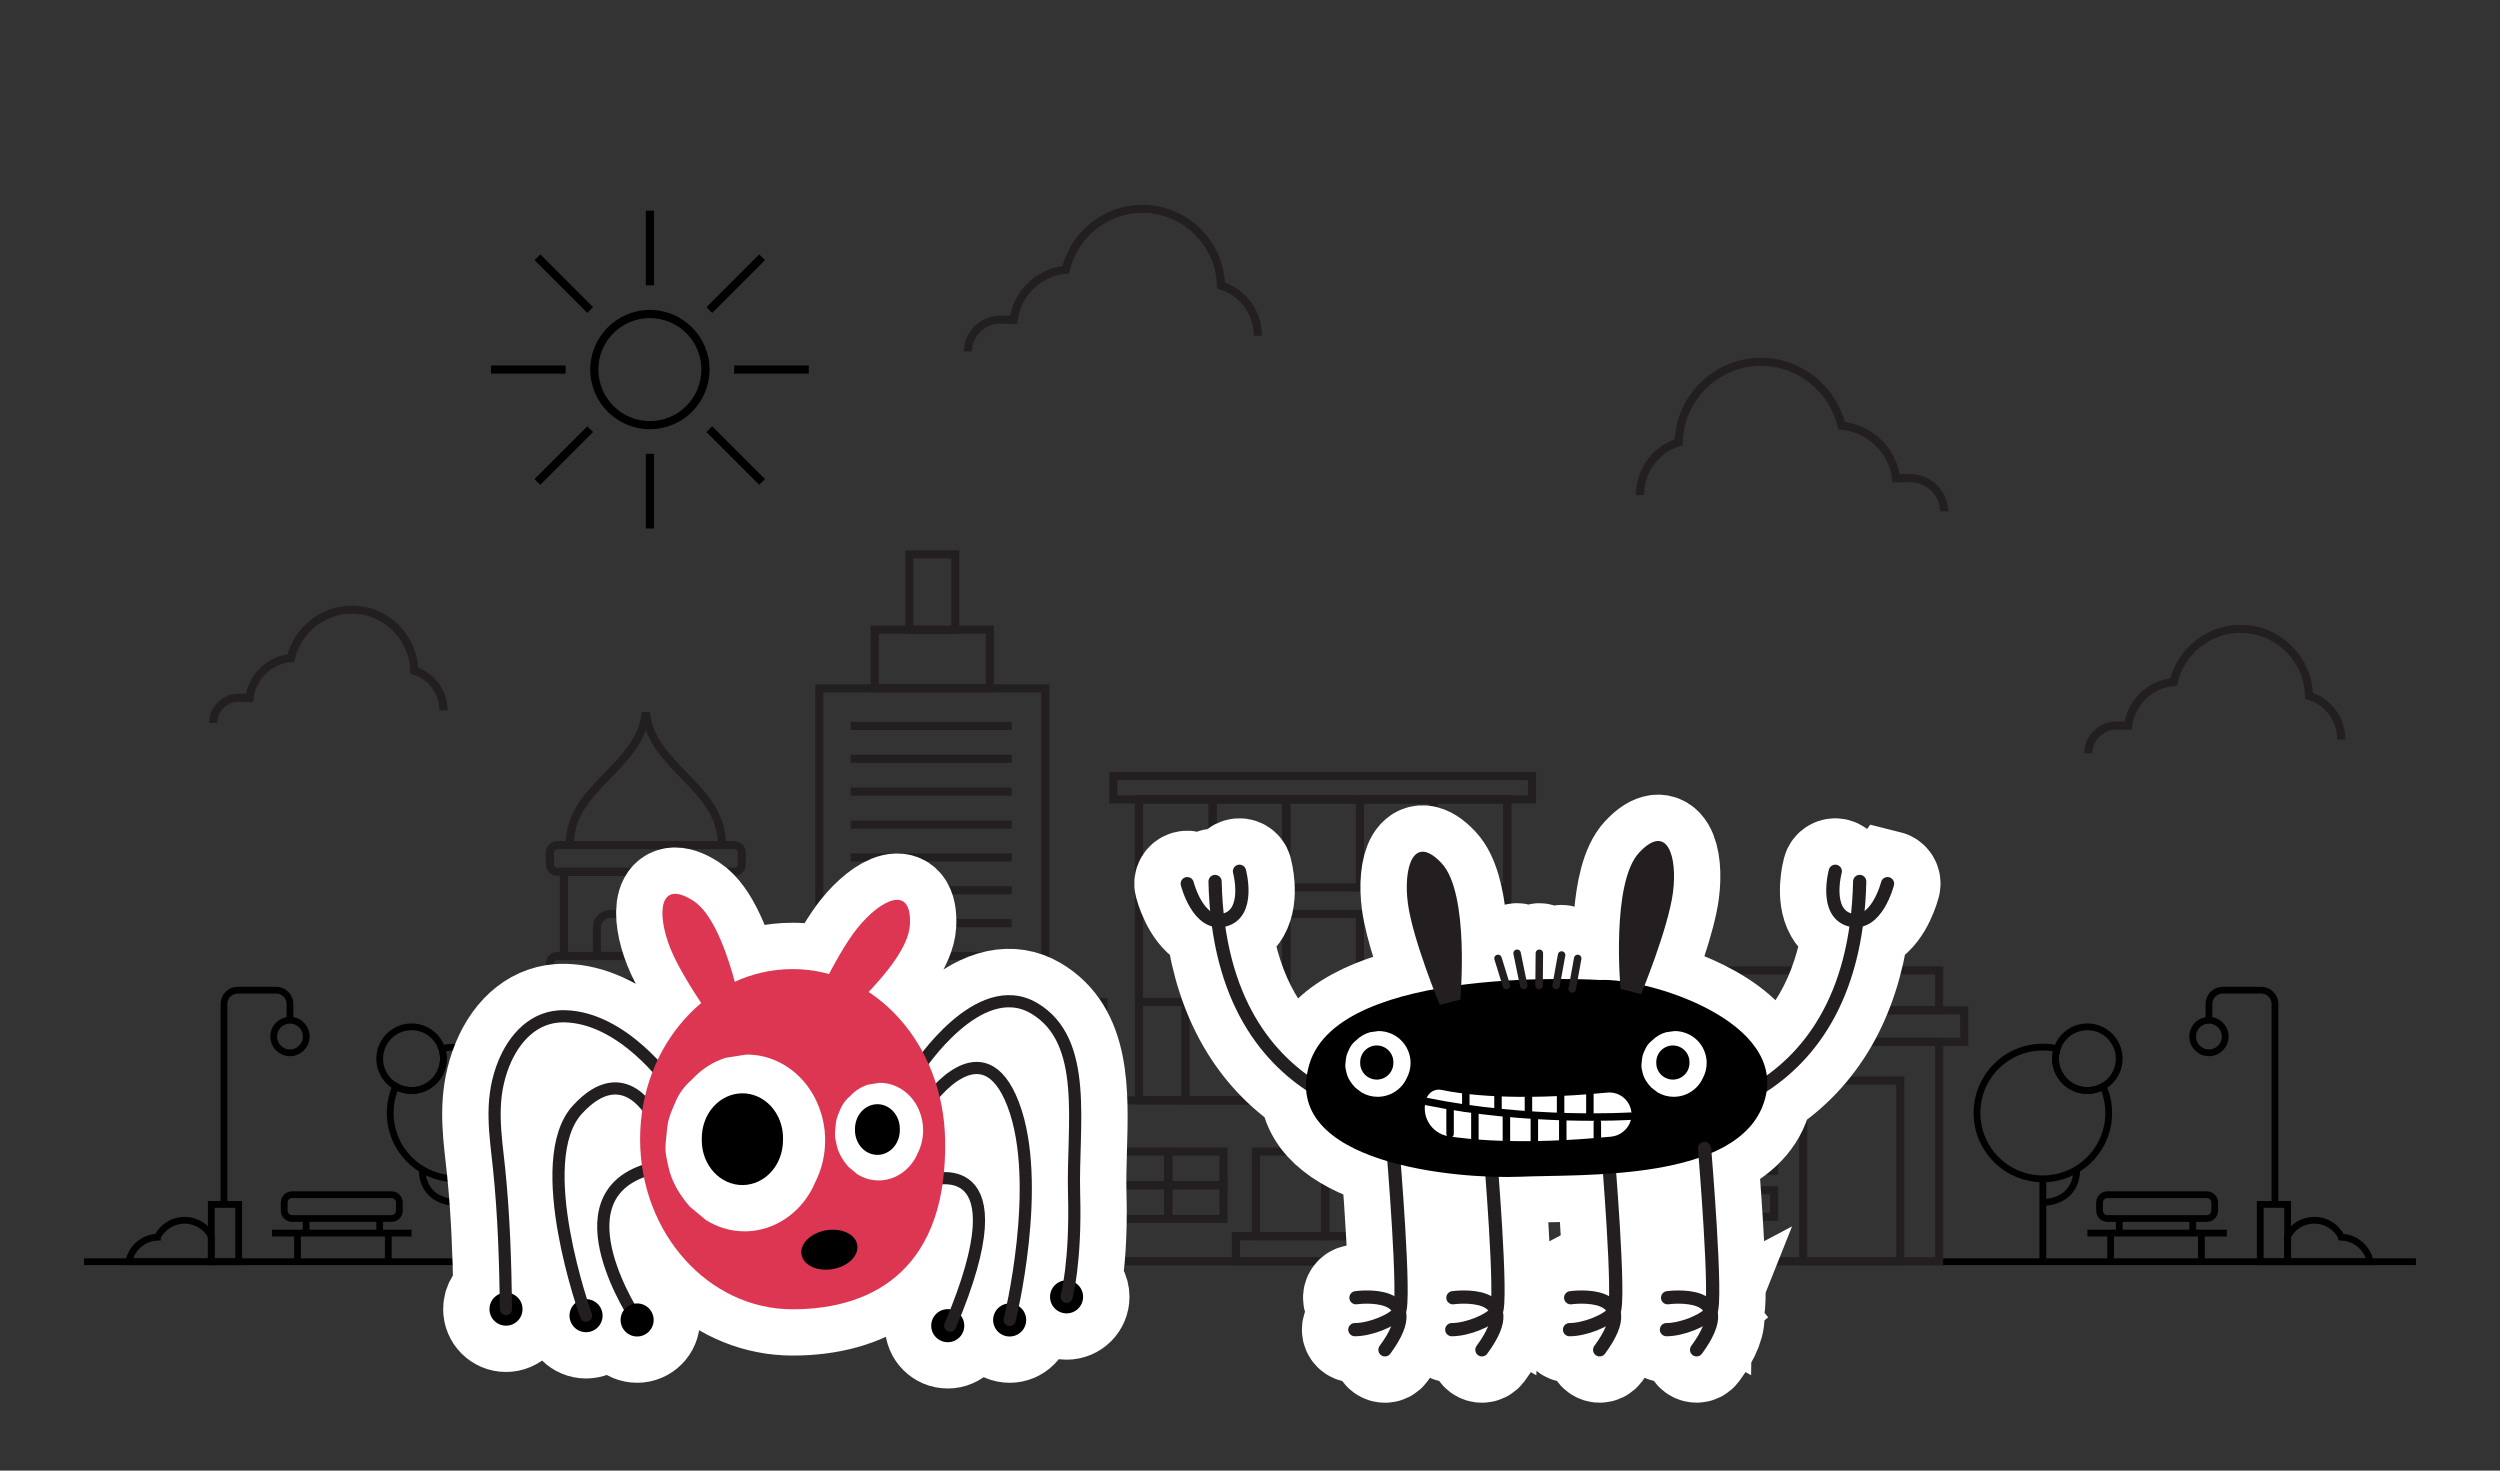 <?xml version="1.0" encoding="UTF-8" standalone="no"?>
<!DOCTYPE svg PUBLIC "-//W3C//DTD SVG 1.1//EN" "http://www.w3.org/Graphics/SVG/1.1/DTD/svg11.dtd">
<svg width="100%" height="100%" viewBox="0 0 1700 1000" version="1.1" xmlns="http://www.w3.org/2000/svg" xmlns:xlink="http://www.w3.org/1999/xlink" xml:space="preserve" xmlns:serif="http://www.serif.com/" style="fill-rule:evenodd;clip-rule:evenodd;stroke-miterlimit:10;">
    <rect x="0" y="0" width="1700" height="1000" fill="#333333" stroke="none"/>
    <g>
        <g>
            <path d="M1506,817.75L1506,823.22C1506,826.178 1503.6,828.58 1500.64,828.58L1433.05,828.58C1430.09,828.58 1427.69,826.178 1427.69,823.22L1427.69,817.75C1427.69,814.792 1430.09,812.39 1433.05,812.39L1500.64,812.39C1503.6,812.39 1506,814.792 1506,817.75Z" style="fill:none;stroke:black;stroke-width:4.6px;"/>
            <path d="M1419.41,838.49L1514.28,838.49" style="fill:none;fill-rule:nonzero;stroke:black;stroke-width:4.6px;"/>
        </g>
        <g>
            <path d="M1435.22,837.36L1435.22,857.97" style="fill:none;fill-rule:nonzero;stroke:black;stroke-width:4.6px;"/>
            <path d="M1496.96,837.36L1496.96,857.97" style="fill:none;fill-rule:nonzero;stroke:black;stroke-width:4.6px;"/>
        </g>
        <g>
            <path d="M1441.07,828.18L1441.07,838.49" style="fill:none;fill-rule:nonzero;stroke:black;stroke-width:4.6px;"/>
            <path d="M1491.11,828.18L1491.11,838.49" style="fill:none;fill-rule:nonzero;stroke:black;stroke-width:4.6px;"/>
        </g>
        <circle cx="1419.41" cy="719.9" r="21.66" style="fill:none;stroke:black;stroke-width:4.6px;"/>
        <path d="M1419.41,741.56C1407.45,741.56 1397.75,731.86 1397.75,719.9C1397.75,717.52 1398.14,715.23 1398.85,713.09C1395.72,712.4 1392.48,712.02 1389.14,712.02C1364.4,712.02 1344.35,732.07 1344.35,756.81C1344.35,781.55 1364.4,801.6 1389.14,801.6C1413.88,801.6 1433.93,781.55 1433.93,756.81C1433.93,750.37 1432.56,744.26 1430.12,738.73C1426.96,740.53 1423.31,741.56 1419.42,741.56L1419.41,741.56Z" style="fill:none;fill-rule:nonzero;stroke:black;stroke-width:4.6px;"/>
        <path d="M1412.13,795.25C1412.13,795.25 1413.76,816.28 1389.14,817.78" style="fill:none;fill-rule:nonzero;stroke:black;stroke-width:4.6px;"/>
        <path d="M1389.14,801.6L1389.14,857.97" style="fill:none;fill-rule:nonzero;stroke:black;stroke-width:4.6px;"/>
        <g>
            <path d="M1502.08,694.49L1502.08,682.69C1502.08,677.51 1506.28,673.31 1511.46,673.31L1537.59,673.31C1542.77,673.31 1546.97,677.51 1546.97,682.69L1546.97,820.7" style="fill:none;fill-rule:nonzero;stroke:black;stroke-width:4.6px;"/>
            <rect x="1536.96" y="819.01" width="18.64" height="38.96" style="fill:none;stroke:black;stroke-width:4.6px;"/>
            <circle cx="1502.08" cy="704.84" r="11.07" style="fill:none;stroke:black;stroke-width:4.6px;"/>
            <path d="M1592.28,841.27C1588.89,834.47 1581.88,829.79 1573.76,829.79C1565.64,829.79 1559.11,834.14 1555.6,840.56L1555.6,857.98L1611.71,857.98C1609.92,848.73 1601.96,841.69 1592.28,841.28L1592.28,841.27Z" style="fill:none;fill-rule:nonzero;stroke:black;stroke-width:4.6px;"/>
        </g>
        <g>
            <g>
                <g transform="matrix(-1,7.65714e-16,-7.65714e-16,-1,464.84,1640.98)">
                    <path d="M271.58,817.75L271.58,823.22C271.58,826.178 269.178,828.58 266.22,828.58L198.63,828.58C195.672,828.58 193.27,826.178 193.27,823.22L193.27,817.75C193.27,814.792 195.672,812.39 198.63,812.39L266.22,812.39C269.178,812.39 271.58,814.792 271.58,817.75Z" style="fill:none;stroke:black;stroke-width:4.6px;"/>
                </g>
                <path d="M279.86,838.49L184.99,838.49" style="fill:none;fill-rule:nonzero;stroke:black;stroke-width:4.6px;"/>
            </g>
            <g>
                <path d="M264.04,837.36L264.04,857.97" style="fill:none;fill-rule:nonzero;stroke:black;stroke-width:4.6px;"/>
                <path d="M202.3,837.36L202.3,857.97" style="fill:none;fill-rule:nonzero;stroke:black;stroke-width:4.6px;"/>
            </g>
            <g>
                <path d="M258.19,828.18L258.19,838.49" style="fill:none;fill-rule:nonzero;stroke:black;stroke-width:4.6px;"/>
                <path d="M208.15,828.18L208.15,838.49" style="fill:none;fill-rule:nonzero;stroke:black;stroke-width:4.6px;"/>
            </g>
            <circle cx="279.86" cy="719.9" r="21.66" style="fill:none;stroke:black;stroke-width:4.6px;"/>
            <path d="M279.86,741.56C291.82,741.56 301.52,731.86 301.52,719.9C301.52,717.52 301.13,715.23 300.42,713.09C303.55,712.4 306.79,712.02 310.13,712.02C334.87,712.02 354.92,732.07 354.92,756.81C354.92,781.55 334.87,801.6 310.13,801.6C285.39,801.6 265.34,781.55 265.34,756.81C265.34,750.37 266.71,744.26 269.15,738.73C272.31,740.53 275.96,741.56 279.85,741.56L279.86,741.56Z" style="fill:none;fill-rule:nonzero;stroke:black;stroke-width:4.6px;"/>
            <path d="M287.14,795.25C287.14,795.25 285.51,816.28 310.13,817.78" style="fill:none;fill-rule:nonzero;stroke:black;stroke-width:4.6px;"/>
            <path d="M310.13,801.6L310.13,857.97" style="fill:none;fill-rule:nonzero;stroke:black;stroke-width:4.6px;"/>
            <g>
                <path d="M197.19,694.49L197.19,682.69C197.19,677.51 192.99,673.31 187.81,673.31L161.68,673.31C156.5,673.31 152.3,677.51 152.3,682.69L152.3,820.7" style="fill:none;fill-rule:nonzero;stroke:black;stroke-width:4.6px;"/>
                <g transform="matrix(-1,7.65714e-16,-7.65714e-16,-1,305.97,1676.98)">
                    <rect x="143.67" y="819.01" width="18.64" height="38.96" style="fill:none;stroke:black;stroke-width:4.6px;"/>
                </g>
                <circle cx="197.19" cy="704.84" r="11.07" style="fill:none;stroke:black;stroke-width:4.6px;"/>
                <path d="M106.99,841.27C110.38,834.47 117.39,829.79 125.51,829.79C133.34,829.79 140.16,834.14 143.67,840.56L143.67,857.98L87.56,857.98C89.35,848.73 97.31,841.69 106.99,841.28L106.99,841.27Z" style="fill:none;fill-rule:nonzero;stroke:black;stroke-width:4.6px;"/>
            </g>
        </g>
        <path d="M57.15,857.97L1642.85,857.97" style="fill:none;fill-rule:nonzero;stroke:black;stroke-width:4.6px;"/>
        <path d="M301.52,483.17C301.69,470.65 293.36,459.54 281.64,455.98C281.36,445.27 277.13,435.21 269.63,427.48C261.72,419.33 251.11,414.75 239.77,414.59L239.17,414.59C219.45,414.59 202.26,428.49 197.82,447.45C183.31,448.73 171.51,460.14 169.65,474.54L162.33,474.44C152.89,474.44 145.09,482.14 144.96,491.6" style="fill:none;fill-rule:nonzero;stroke:rgb(35,31,32);stroke-width:5.52px;"/>
        <path d="M1115.23,336.65C1115,320.11 1126.01,305.44 1141.49,300.73C1141.87,286.58 1147.45,273.29 1157.36,263.08C1167.81,252.31 1181.82,246.27 1196.81,246.06L1197.6,246.06C1223.65,246.06 1246.36,264.42 1252.23,289.47C1271.4,291.16 1286.98,306.24 1289.44,325.25L1299.12,325.12C1311.6,325.12 1321.89,335.29 1322.06,347.79" style="fill:none;fill-rule:nonzero;stroke:rgb(35,31,32);stroke-width:5.52px;"/>
        <path d="M1592.01,502.97C1592.2,489.21 1583.04,477.01 1570.17,473.1C1569.86,461.33 1565.21,450.28 1556.97,441.79C1548.28,432.83 1536.63,427.8 1524.16,427.63L1523.5,427.63C1501.83,427.63 1482.94,442.9 1478.06,463.74C1462.11,465.15 1449.15,477.69 1447.11,493.5L1439.06,493.39C1428.68,493.39 1420.12,501.85 1419.98,512.25" style="fill:none;fill-rule:nonzero;stroke:rgb(35,31,32);stroke-width:5.52px;"/>
        <path d="M855.3,228.38C855.52,212.62 845.02,198.63 830.27,194.14C829.91,180.65 824.59,167.98 815.15,158.26C805.19,148 791.84,142.23 777.54,142.03L776.78,142.03C751.95,142.03 730.3,159.53 724.71,183.41C706.44,185.02 691.58,199.39 689.24,217.52L680.02,217.39C668.13,217.39 658.32,227.08 658.15,239" style="fill:none;fill-rule:nonzero;stroke:rgb(35,31,32);stroke-width:5.52px;"/>
        <g>
            <path d="M441.92,291.87C464.29,291.87 482.48,273.67 482.48,251.31C482.48,228.95 464.28,210.75 441.92,210.75C419.56,210.75 401.36,228.95 401.36,251.31C401.36,273.67 419.56,291.87 441.92,291.87ZM441.92,216.28C461.24,216.28 476.95,231.99 476.95,251.31C476.95,270.63 461.24,286.34 441.92,286.34C422.6,286.34 406.89,270.63 406.89,251.31C406.89,231.99 422.6,216.28 441.92,216.28Z" style="fill-rule:nonzero;"/>
            <rect x="439.15" y="143.25" width="5.53" height="50.75"/>
            <g transform="matrix(0.707,-0.707,0.707,0.707,10.19,410.31)">
                <rect x="475" y="190.08" width="50.75" height="5.53"/>
            </g>
            <rect x="499.22" y="248.54" width="50.75" height="5.53"/>
            <g transform="matrix(0.707,-0.707,0.707,0.707,-72.49,444.55)">
                <rect x="497.61" y="284.4" width="5.53" height="50.75"/>
            </g>
            <rect x="439.15" y="308.61" width="5.53" height="50.75"/>
            <g transform="matrix(0.707,-0.707,0.707,0.707,-106.73,361.87)">
                <rect x="358.08" y="307" width="50.75" height="5.53"/>
            </g>
            <rect x="333.86" y="248.54" width="50.75" height="5.53"/>
            <g transform="matrix(0.707,-0.707,0.707,0.707,-24.05,327.63)">
                <rect x="380.69" y="167.47" width="5.53" height="50.75"/>
            </g>
        </g>
        <g>
            <rect x="1051.08" y="687" width="284.61" height="21.46" style="fill:none;stroke:rgb(35,31,32);stroke-width:5.52px;"/>
            <rect x="1068.16" y="659.89" width="250.44" height="27.11" style="fill:none;stroke:rgb(35,31,32);stroke-width:5.52px;"/>
            <rect x="1068.16" y="708.45" width="250.44" height="149.18" style="fill:none;stroke:rgb(35,31,32);stroke-width:5.52px;"/>
            <rect x="774.52" y="543.56" width="250.44" height="204.67" style="fill:none;stroke:rgb(35,31,32);stroke-width:5.52px;"/>
            <rect x="1226.15" y="734.73" width="66.07" height="122.91" style="fill:none;stroke:rgb(35,31,32);stroke-width:5.52px;"/>
            <rect x="1087.05" y="734.73" width="119.33" height="61.46" style="fill:none;stroke:rgb(35,31,32);stroke-width:5.52px;"/>
            <rect x="1087.05" y="809.36" width="119.33" height="18.01" style="fill:none;stroke:rgb(35,31,32);stroke-width:5.52px;"/>
            <g transform="matrix(-1,-7.65714e-16,7.65714e-16,-1,1802.03,1605.87)">
                <rect x="733.87" y="748.24" width="334.29" height="109.4" style="fill:none;stroke:rgb(35,31,32);stroke-width:5.52px;"/>
            </g>
            <g>
                <rect x="774.52" y="543.56" width="50.09" height="59.86" style="fill:none;stroke:rgb(35,31,32);stroke-width:5.52px;"/>
                <rect x="824.61" y="543.56" width="50.09" height="59.86" style="fill:none;stroke:rgb(35,31,32);stroke-width:5.52px;"/>
                <rect x="874.69" y="543.56" width="50.09" height="59.86" style="fill:none;stroke:rgb(35,31,32);stroke-width:5.52px;"/>
                <rect x="924.78" y="543.56" width="50.09" height="59.86" style="fill:none;stroke:rgb(35,31,32);stroke-width:5.52px;"/>
                <rect x="974.87" y="543.56" width="50.09" height="59.86" style="fill:none;stroke:rgb(35,31,32);stroke-width:5.52px;"/>
            </g>
            <g>
                <rect x="774.52" y="621.49" width="50.09" height="59.86" style="fill:none;stroke:rgb(35,31,32);stroke-width:5.52px;"/>
                <rect x="824.61" y="621.49" width="50.09" height="59.86" style="fill:none;stroke:rgb(35,31,32);stroke-width:5.52px;"/>
                <rect x="874.69" y="621.49" width="50.09" height="59.86" style="fill:none;stroke:rgb(35,31,32);stroke-width:5.52px;"/>
                <rect x="924.78" y="621.49" width="50.09" height="59.86" style="fill:none;stroke:rgb(35,31,32);stroke-width:5.52px;"/>
                <rect x="974.87" y="621.49" width="50.09" height="59.86" style="fill:none;stroke:rgb(35,31,32);stroke-width:5.52px;"/>
                <rect x="824.61" y="681.35" width="50.09" height="27.11" style="fill:none;stroke:rgb(35,31,32);stroke-width:5.52px;"/>
                <rect x="874.69" y="681.35" width="50.09" height="27.11" style="fill:none;stroke:rgb(35,31,32);stroke-width:5.52px;"/>
                <rect x="924.78" y="681.35" width="50.09" height="27.11" style="fill:none;stroke:rgb(35,31,32);stroke-width:5.52px;"/>
            </g>
            <rect x="806.19" y="681.35" width="187.08" height="66.89" style="fill:none;stroke:rgb(35,31,32);stroke-width:5.52px;"/>
            <rect x="854.01" y="783.05" width="47.01" height="57.55" style="fill:none;stroke:rgb(35,31,32);stroke-width:5.52px;"/>
            <rect x="901.28" y="783.05" width="47.01" height="57.55" style="fill:none;stroke:rgb(35,31,32);stroke-width:5.52px;"/>
            <g>
                <rect x="970.53" y="783.05" width="37.45" height="22.92" style="fill:none;stroke:rgb(35,31,32);stroke-width:5.52px;"/>
                <rect x="1008.18" y="783.05" width="37.45" height="22.92" style="fill:none;stroke:rgb(35,31,32);stroke-width:5.52px;"/>
                <rect x="970.53" y="805.97" width="37.45" height="22.92" style="fill:none;stroke:rgb(35,31,32);stroke-width:5.52px;"/>
                <rect x="1008.18" y="805.97" width="37.45" height="22.92" style="fill:none;stroke:rgb(35,31,32);stroke-width:5.52px;"/>
            </g>
            <g>
                <rect x="756.88" y="783.05" width="37.45" height="22.92" style="fill:none;stroke:rgb(35,31,32);stroke-width:5.52px;"/>
                <rect x="794.53" y="783.05" width="37.45" height="22.92" style="fill:none;stroke:rgb(35,31,32);stroke-width:5.52px;"/>
                <rect x="756.88" y="805.97" width="37.45" height="22.92" style="fill:none;stroke:rgb(35,31,32);stroke-width:5.52px;"/>
                <rect x="794.53" y="805.97" width="37.45" height="22.92" style="fill:none;stroke:rgb(35,31,32);stroke-width:5.52px;"/>
            </g>
            <rect x="840.43" y="840.6" width="120.3" height="17.04" style="fill:none;stroke:rgb(35,31,32);stroke-width:5.52px;"/>
            <rect x="757.09" y="527.75" width="284.7" height="15.81" style="fill:none;stroke:rgb(35,31,32);stroke-width:5.52px;"/>
        </g>
        <g>
            <rect x="516.51" y="681.35" width="233.79" height="23.49" style="fill:none;stroke:rgb(35,31,32);stroke-width:5.52px;"/>
            <g transform="matrix(-1,-7.65714e-16,7.65714e-16,-1,1266.81,1562.48)">
                <rect x="532.88" y="704.84" width="201.04" height="152.8" style="fill:none;stroke:rgb(35,31,32);stroke-width:5.52px;"/>
            </g>
            <g>
                <rect x="564.56" y="726.68" width="54.21" height="38.78" style="fill:none;stroke:rgb(35,31,32);stroke-width:5.52px;"/>
                <path d="M552.13,765.45L631.19,765.45" style="fill:none;fill-rule:nonzero;stroke:rgb(35,31,32);stroke-width:5.52px;"/>
            </g>
            <g>
                <rect x="564.56" y="793.01" width="54.21" height="38.78" style="fill:none;stroke:rgb(35,31,32);stroke-width:5.52px;"/>
                <path d="M552.13,831.78L631.19,831.78" style="fill:none;fill-rule:nonzero;stroke:rgb(35,31,32);stroke-width:5.52px;"/>
            </g>
            <rect x="650.91" y="726.68" width="59.86" height="130.96" style="fill:none;stroke:rgb(35,31,32);stroke-width:5.52px;"/>
            <rect x="557.17" y="468.04" width="153.6" height="213.31" style="fill:none;stroke:rgb(35,31,32);stroke-width:5.52px;"/>
            <g transform="matrix(-1,-7.65714e-16,7.65714e-16,-1,1267.94,896.29)">
                <rect x="594.84" y="428.25" width="78.26" height="39.79" style="fill:none;stroke:rgb(35,31,32);stroke-width:5.52px;"/>
            </g>
            <g transform="matrix(-1,-7.65714e-16,7.65714e-16,-1,1267.94,805.2)">
                <rect x="618.33" y="376.95" width="31.27" height="51.3" style="fill:none;stroke:rgb(35,31,32);stroke-width:5.52px;"/>
            </g>
            <path d="M578.43,493.66L687.98,493.66" style="fill:none;fill-rule:nonzero;stroke:rgb(35,31,32);stroke-width:5.52px;"/>
            <path d="M578.43,516L687.98,516" style="fill:none;fill-rule:nonzero;stroke:rgb(35,31,32);stroke-width:5.52px;"/>
            <path d="M578.43,538.35L687.98,538.35" style="fill:none;fill-rule:nonzero;stroke:rgb(35,31,32);stroke-width:5.52px;"/>
            <path d="M578.43,560.7L687.98,560.7" style="fill:none;fill-rule:nonzero;stroke:rgb(35,31,32);stroke-width:5.52px;"/>
            <path d="M578.43,583.04L687.98,583.04" style="fill:none;fill-rule:nonzero;stroke:rgb(35,31,32);stroke-width:5.52px;"/>
            <path d="M578.43,605.39L687.98,605.39" style="fill:none;fill-rule:nonzero;stroke:rgb(35,31,32);stroke-width:5.52px;"/>
            <path d="M578.43,627.74L687.98,627.74" style="fill:none;fill-rule:nonzero;stroke:rgb(35,31,32);stroke-width:5.52px;"/>
            <path d="M578.43,650.08L687.98,650.08" style="fill:none;fill-rule:nonzero;stroke:rgb(35,31,32);stroke-width:5.52px;"/>
        </g>
        <path d="M490.81,574.7C491.61,535.32 442.76,521.9 439.17,484.42C435.58,521.9 386.73,535.31 387.53,574.7" style="fill:none;fill-rule:nonzero;stroke:rgb(35,31,32);stroke-width:5.52px;"/>
        <path d="M504.4,579.71L504.4,587.84C504.4,590.605 502.155,592.85 499.39,592.85L378.96,592.85C376.195,592.85 373.95,590.605 373.95,587.84L373.95,579.71C373.95,576.945 376.195,574.7 378.96,574.7L499.39,574.7C502.155,574.7 504.4,576.945 504.4,579.71Z" style="fill:none;stroke:rgb(35,31,32);stroke-width:5.52px;"/>
        <path d="M504.4,655.09L504.4,663.22C504.4,665.985 502.155,668.23 499.39,668.23L378.96,668.23C376.195,668.23 373.95,665.985 373.95,663.22L373.95,655.09C373.95,652.325 376.195,650.08 378.96,650.08L499.39,650.08C502.155,650.08 504.4,652.325 504.4,655.09Z" style="fill:none;stroke:rgb(35,31,32);stroke-width:5.52px;"/>
        <path d="M504.4,730.48L504.4,738.61C504.4,741.375 502.155,743.62 499.39,743.62L378.96,743.62C376.195,743.62 373.95,741.375 373.95,738.61L373.95,730.48C373.95,727.715 376.195,725.47 378.96,725.47L499.39,725.47C502.155,725.47 504.4,727.715 504.4,730.48Z" style="fill:none;stroke:rgb(35,31,32);stroke-width:5.52px;"/>
        <rect x="383.45" y="668.23" width="111.63" height="57.24" style="fill:none;stroke:rgb(35,31,32);stroke-width:5.52px;"/>
        <rect x="383.45" y="743.62" width="111.63" height="84.57" style="fill:none;stroke:rgb(35,31,32);stroke-width:5.52px;"/>
        <rect x="383.45" y="592.84" width="111.63" height="57.24" style="fill:none;stroke:rgb(35,31,32);stroke-width:5.52px;"/>
        <g transform="matrix(-1,-7.65714e-16,7.65714e-16,-1,875.81,1672.06)">
            <rect x="368.02" y="828.18" width="139.76" height="15.7" style="fill:none;stroke:rgb(35,31,32);stroke-width:5.52px;"/>
        </g>
        <g transform="matrix(-1,-7.65714e-16,7.65714e-16,-1,875.81,1701.85)">
            <rect x="343.52" y="843.88" width="188.77" height="14.09" style="fill:none;stroke:rgb(35,31,32);stroke-width:5.52px;"/>
        </g>
        <path d="M430.42,785.97L447.94,785.97C452.92,785.97 456.97,790.01 456.97,795L456.97,828.19L421.39,828.19L421.39,795C421.39,790.02 425.43,785.97 430.42,785.97Z" style="fill:none;fill-rule:nonzero;stroke:rgb(35,31,32);stroke-width:5.52px;"/>
        <g>
            <path d="M414.93,621.46L421,621.46C425.98,621.46 430.03,625.5 430.03,630.49L430.03,650.08L405.91,650.08L405.91,630.49C405.91,625.51 409.95,621.46 414.94,621.46L414.93,621.46Z" style="fill:none;fill-rule:nonzero;stroke:rgb(35,31,32);stroke-width:5.52px;"/>
            <path d="M456.84,621.46L462.91,621.46C467.89,621.46 471.94,625.5 471.94,630.49L471.94,650.08L447.82,650.08L447.82,630.49C447.82,625.51 451.86,621.46 456.85,621.46L456.84,621.46Z" style="fill:none;fill-rule:nonzero;stroke:rgb(35,31,32);stroke-width:5.52px;"/>
        </g>
        <g>
            <rect x="397.18" y="754.35" width="17.45" height="24.96" style="fill:none;stroke:rgb(35,31,32);stroke-width:5.52px;"/>
            <path d="M393.18,779.31L418.62,779.31" style="fill:none;fill-rule:nonzero;stroke:rgb(35,31,32);stroke-width:5.52px;"/>
        </g>
        <g>
            <rect x="465.68" y="754.35" width="17.45" height="24.96" style="fill:none;stroke:rgb(35,31,32);stroke-width:5.52px;"/>
            <path d="M461.68,779.31L487.13,779.31" style="fill:none;fill-rule:nonzero;stroke:rgb(35,31,32);stroke-width:5.52px;"/>
        </g>
    </g>
    <g>
        <path d="M1284.61,596.53C1282.2,595.92 1279.75,597.38 1279.15,599.79C1278.13,603.83 1274.22,614.76 1267.94,619.44C1268.55,612.97 1268.94,606.33 1269.09,599.5C1269.14,597.02 1267.17,594.96 1264.69,594.9C1262.2,594.82 1260.15,596.82 1260.09,599.3C1259.93,606.79 1259.46,614.04 1258.72,621.06C1256.28,620.29 1254.46,618.85 1253.18,616.66C1249.23,609.89 1251.23,597.74 1252.33,593.63C1252.98,591.23 1251.56,588.76 1249.16,588.11C1246.76,587.46 1244.29,588.88 1243.64,591.28C1243.44,592.03 1238.75,609.74 1245.39,621.17C1248.01,625.67 1251.93,628.63 1257.06,629.95C1257.24,630 1257.42,630.03 1257.6,630.07C1254.23,653.27 1247.56,673.68 1237.62,690.97C1228.33,707.13 1216.17,720.64 1201.4,731.28C1197.19,699.21 1152.71,678.29 1118.29,670.16C1123.36,657.26 1135.09,626.01 1137.6,606.99C1140.82,582.56 1133.82,559.19 1114.61,579.77C1098.58,596.94 1100.49,649.98 1101.57,667.1C1096.39,666.46 1091.79,666.21 1088.06,666.39C1088.06,666.39 1082.36,666.03 1072.88,665.83L1075.35,652.15C1075.6,650.77 1074.68,649.45 1073.3,649.2C1071.92,648.95 1070.6,649.87 1070.35,651.25L1067.73,665.75C1065.77,665.73 1063.7,665.71 1061.52,665.71L1064.38,649.84C1064.63,648.46 1063.71,647.14 1062.33,646.89C1060.95,646.64 1059.63,647.56 1059.38,648.94L1056.35,665.73C1054.03,665.75 1051.62,665.78 1049.13,665.83L1049.3,648.24C1049.31,646.84 1048.19,645.69 1046.79,645.68C1045.4,645.71 1044.24,646.79 1044.23,648.19L1044.06,665.94C1042.05,666 1039.99,666.06 1037.89,666.14L1034.1,647.69C1033.82,646.32 1032.48,645.44 1031.1,645.71C1029.73,645.99 1028.84,647.33 1029.12,648.71L1032.74,666.35C1030.51,666.46 1028.24,666.58 1025.93,666.72L1021.04,650.94C1020.62,649.6 1019.2,648.85 1017.86,649.27C1016.52,649.68 1015.77,651.11 1016.19,652.44L1020.72,667.06C1011.96,667.67 1002.83,668.54 993.63,669.75C994.63,649.2 995.1,602.88 980.33,587.05C961.12,566.47 954.12,589.84 957.34,614.27C959.58,631.26 969.18,658 974.81,672.71C935.54,680.05 899.09,694.7 890.39,723.47C889.63,725.99 889.08,728.42 888.7,730.78C874.25,720.23 862.33,706.88 853.19,690.97C843.25,673.68 836.58,653.27 833.21,630.07C833.39,630.03 833.57,629.99 833.75,629.95C838.88,628.62 842.8,625.67 845.42,621.17C852.06,609.74 847.37,592.03 847.17,591.28C846.52,588.88 844.05,587.47 841.66,588.12C839.26,588.77 837.84,591.24 838.49,593.63C839.59,597.74 841.59,609.89 837.64,616.66C836.36,618.85 834.54,620.29 832.1,621.06C831.36,614.04 830.89,606.79 830.73,599.3C830.68,596.81 828.59,594.82 826.13,594.9C823.65,594.95 821.67,597.01 821.73,599.5C821.88,606.33 822.27,612.97 822.88,619.44C816.64,614.78 812.7,603.85 811.67,599.79C811.06,597.38 808.61,595.92 806.21,596.53C803.8,597.14 802.34,599.58 802.95,601.99C803.15,602.77 807.88,621.1 819.44,627.96C820.96,628.86 822.52,629.53 824.13,629.97C827.61,654.99 834.76,677.02 845.54,695.7C856.29,714.33 870.63,729.66 888.2,741.38C890.09,766.13 914.33,780.98 943.39,789.6C946.34,826.36 948.5,864.4 948.21,881.43C938.49,875.87 923.51,877.7 921.44,877.99C918.98,878.33 917.27,880.6 917.61,883.06C917.95,885.52 920.22,887.23 922.68,886.9C922.73,886.9 927.98,886.19 933.77,886.66C939.82,887.15 944.14,888.74 946.1,891.16C941.09,895.2 929.61,899.65 921.41,899.65L921.29,899.65C918.81,899.65 916.8,901.65 916.79,904.13C916.78,906.62 918.78,908.64 921.27,908.65L921.39,908.65C928.34,908.65 938.34,905.94 945.97,901.89C944.47,905.68 941.86,910.16 938.15,915.19C936.68,917.19 937.1,920.01 939.11,921.48C939.91,922.07 940.85,922.36 941.78,922.36C943.16,922.36 944.53,921.73 945.41,920.53C953.97,908.9 957.53,899.6 956.21,892.3C957.36,887.76 958.01,875.26 955.54,834.08C954.58,818.14 953.41,802.33 952.62,792.07C972.16,796.88 992.96,799.18 1010.13,799.98C1012.65,833.32 1014.4,865.98 1014.14,881.41C1004.42,875.85 989.44,877.68 987.37,877.97C984.91,878.31 983.2,880.58 983.54,883.04C983.88,885.5 986.15,887.21 988.61,886.88C988.66,886.88 993.91,886.17 999.7,886.64C1005.75,887.13 1010.07,888.72 1012.03,891.14C1007.02,895.18 995.54,899.63 987.34,899.63L987.22,899.63C984.74,899.63 982.73,901.63 982.72,904.11C982.71,906.6 984.71,908.62 987.2,908.63L987.32,908.63C994.27,908.63 1004.27,905.92 1011.9,901.87C1010.4,905.66 1007.79,910.14 1004.08,915.17C1002.61,917.17 1003.03,919.99 1005.04,921.46C1005.84,922.05 1006.78,922.34 1007.71,922.34C1009.09,922.34 1010.46,921.71 1011.34,920.51C1019.9,908.88 1023.46,899.58 1022.13,892.28C1023.28,887.74 1023.93,875.24 1021.46,834.06C1020.73,821.91 1019.88,809.86 1019.16,800.26C1024.71,800.36 1029.7,800.31 1033.89,800.13C1047.61,799.54 1068.09,799.71 1090.09,798.33C1092.68,832.23 1094.49,865.71 1094.22,881.39C1084.5,875.83 1069.52,877.66 1067.45,877.95C1064.99,878.29 1063.28,880.56 1063.62,883.02C1063.96,885.48 1066.23,887.19 1068.69,886.86C1068.74,886.86 1073.99,886.15 1079.78,886.62C1085.83,887.11 1090.15,888.7 1092.11,891.12C1087.11,895.16 1075.62,899.61 1067.42,899.61L1067.3,899.61C1064.82,899.61 1062.81,901.61 1062.8,904.09C1062.79,906.58 1064.79,908.6 1067.28,908.61L1067.4,908.61C1074.35,908.61 1084.35,905.9 1091.98,901.85C1090.48,905.64 1087.87,910.12 1084.16,915.15C1082.69,917.15 1083.11,919.97 1085.12,921.44C1085.92,922.03 1086.86,922.32 1087.79,922.32C1089.17,922.32 1090.54,921.69 1091.42,920.49C1099.98,908.86 1103.54,899.56 1102.21,892.26C1103.36,887.72 1104.01,875.22 1101.54,834.04C1100.74,820.78 1099.8,807.62 1099.05,797.66C1118.27,796.08 1138.08,793.11 1155.14,787.3C1158.18,824.75 1160.43,863.99 1160.14,881.37C1150.42,875.81 1135.44,877.64 1133.37,877.93C1130.91,878.27 1129.2,880.54 1129.54,883C1129.88,885.46 1132.15,887.17 1134.61,886.84C1134.66,886.84 1139.91,886.13 1145.7,886.6C1151.75,887.09 1156.07,888.68 1158.03,891.1C1153.02,895.14 1141.54,899.59 1133.34,899.59L1133.22,899.59C1130.74,899.59 1128.73,901.59 1128.72,904.07C1128.71,906.56 1130.71,908.58 1133.2,908.59L1133.32,908.59C1140.26,908.59 1150.27,905.88 1157.9,901.83C1156.4,905.62 1153.79,910.1 1150.08,915.13C1148.61,917.13 1149.03,919.95 1151.04,921.42C1151.84,922.01 1152.78,922.3 1153.71,922.3C1155.09,922.3 1156.46,921.67 1157.34,920.47C1165.9,908.84 1169.46,899.54 1168.14,892.24C1169.29,887.7 1169.94,875.2 1167.47,834.02C1166.2,812.87 1164.56,791.97 1163.91,783.93C1181.17,776.51 1194.53,765.47 1199.74,748.94C1200.46,746.65 1200.97,744.4 1201.31,742.2C1219.5,730.37 1234.3,714.73 1245.34,695.62C1256.12,676.94 1263.27,654.9 1266.75,629.89C1268.35,629.45 1269.92,628.78 1271.44,627.88C1283,621.02 1287.73,602.69 1287.93,601.91C1288.54,599.5 1287.08,597.05 1284.67,596.45L1284.61,596.53Z" style="fill:white;fill-rule:nonzero;stroke:white;stroke-width:63px;"/>
        <path d="M731.37,872.42C733.17,861.19 735.35,840.99 734.52,811.77C734.25,802.17 734.55,791.82 734.84,781.81C736.01,741.98 737.21,700.78 705.25,682C688.14,671.94 668,676.25 647,694.44C638.75,701.59 631.96,709.47 627.4,715.3C618.37,698.47 605.75,684.41 590.67,674.55C604.5,660.01 617.98,642.52 618.74,628.97C620.33,600.67 598.46,611.85 582.94,631.21C576.68,639.02 569.75,650.91 563.72,662.32C555.81,660.14 547.53,658.97 538.97,658.97C525.06,658.97 511.8,662.03 499.68,667.57C493.9,646.32 484.56,620.95 471.51,612.56C447.67,597.23 446.62,621.77 455.82,644.81C460.13,655.62 468.8,669.92 476.8,682.06C464.58,692.29 454.46,705.46 447.26,720.63C444.39,717.59 441.03,714.27 437.22,710.92C419.81,695.62 401.5,687.32 384.25,686.9C382.67,686.86 381.11,686.9 379.62,687.02C360.74,688.49 345.31,702.53 337.29,725.54C329.88,746.82 332.07,766.43 334.4,787.19C334.7,789.91 335.01,792.66 335.3,795.44C338.27,824.04 339.29,852.69 339.78,879.82C335.71,881.51 332.85,885.52 332.85,890.2C332.85,896.41 337.88,901.44 344.09,901.44C350.3,901.44 355.33,896.41 355.33,890.2C355.33,885.39 352.31,881.3 348.06,879.7C347.56,852.37 346.54,823.49 343.54,794.58C343.25,791.78 342.94,789.01 342.63,786.27C340.41,766.47 338.32,747.77 345.11,728.27C348.37,718.92 358.31,696.99 380.26,695.28C381.47,695.18 382.75,695.15 384.05,695.18C409.89,695.8 432.3,716.36 443.66,728.99C441.67,734.15 440.01,739.51 438.7,745.03C434.48,740.96 428.89,737.26 422.01,736.24C411.39,734.68 400.51,739.85 389.69,751.61C361.85,781.85 382.54,858.41 391.27,886.03C388.82,888.09 387.27,891.18 387.27,894.63C387.27,900.84 392.3,905.87 398.51,905.87C404.72,905.87 409.75,900.84 409.75,894.63C409.75,888.42 405.07,883.76 399.17,883.42C395.93,873.09 390.97,855.71 387.6,836.81C380.7,798.05 383.53,770.52 395.78,757.22C404.62,747.61 413.03,743.32 420.77,744.43C427.82,745.45 433.3,750.79 436.73,755.23C435.77,761.54 435.27,768.02 435.27,774.63C435.27,780.62 435.68,786.5 436.46,792.24C422.24,797.18 412.88,805.79 408.64,817.87C399.96,842.61 415.41,875.18 424.28,890.8C422.86,892.68 422.01,895.01 422.01,897.55C422.01,903.76 427.04,908.79 433.25,908.79C439.46,908.79 444.49,903.76 444.49,897.55C444.49,891.34 439.46,886.31 433.25,886.31C432.61,886.31 432,886.38 431.39,886.48C423.16,871.85 408.96,841.93 416.46,820.6C419.75,811.25 426.78,804.66 437.88,800.52C448.42,851.93 489.68,890.28 538.97,890.28C588.26,890.28 631.8,867.79 640.93,805.29C645.72,805.04 651.75,805.86 655.94,810.38C668.86,824.34 656.97,863.16 646.23,890.34C645.66,890.25 645.07,890.19 644.47,890.19C638.26,890.19 633.23,895.22 633.23,901.43C633.23,907.64 638.26,912.67 644.47,912.67C650.68,912.67 655.71,907.64 655.71,901.43C655.71,898.89 654.85,896.55 653.43,894.66C671.84,848.74 674.74,818.51 662.02,804.76C656.13,798.4 648.3,796.9 641.93,796.99C642.58,790 642.85,782.55 642.68,774.62C642.47,764.73 641.21,755.13 639.03,745.97C645.25,738.9 656.17,729.2 665.94,730.44C673.47,731.4 679.91,738.76 685.1,752.32C701.08,794.09 689.91,861.18 684.78,886.48C679.44,887.35 675.35,891.97 675.35,897.56C675.35,903.77 680.38,908.8 686.59,908.8C692.8,908.8 697.83,903.77 697.83,897.56C697.83,893.68 695.87,890.26 692.88,888.24C694.87,878.53 697.72,862.83 699.63,844.83C703.91,804.43 701.62,772.31 692.84,749.36C686.47,732.73 677.77,723.6 666.98,722.23C655.01,720.71 643.65,729.4 636.44,736.66C635.01,732.19 633.36,727.84 631.5,723.63C641.73,709.9 673.06,672.66 701.08,689.13C728.81,705.43 727.68,744.13 726.59,781.56C726.29,791.69 725.99,802.16 726.27,812C727.08,840.2 724.96,859.92 723.25,870.8C718.03,871.77 714.07,876.34 714.07,881.84C714.07,888.05 719.1,893.08 725.31,893.08C731.52,893.08 736.55,888.05 736.55,881.84C736.55,877.88 734.5,874.41 731.41,872.41L731.37,872.42Z" style="fill:white;fill-rule:nonzero;stroke:white;stroke-width:63px;"/>
    </g>
    <g>
        <g>
            <path d="M1125.65,761.77C1125.65,761.77 1261.06,762.2 1264.59,599.4" style="fill:none;fill-rule:nonzero;stroke:rgb(35,31,32);stroke-width:9px;stroke-linecap:round;"/>
            <path d="M1283.51,600.89C1283.51,600.89 1276.11,630.25 1258.19,625.61C1240.27,620.97 1247.99,592.47 1247.99,592.47" style="fill:none;fill-rule:nonzero;stroke:rgb(35,31,32);stroke-width:9px;stroke-linecap:round;"/>
        </g>
        <g>
            <path d="M965.19,761.77C965.19,761.77 829.78,762.2 826.25,599.4" style="fill:none;fill-rule:nonzero;stroke:rgb(35,31,32);stroke-width:9px;stroke-linecap:round;"/>
            <path d="M807.33,600.89C807.33,600.89 814.73,630.25 832.65,625.61C850.57,620.97 842.85,592.47 842.85,592.47" style="fill:none;fill-rule:nonzero;stroke:rgb(35,31,32);stroke-width:9px;stroke-linecap:round;"/>
        </g>
        <g>
            <path d="M947.2,780.92C947.2,780.92 956.05,886.32 951.36,892.3C946.67,898.28 931.3,904.21 921.3,904.16" style="fill:none;fill-rule:nonzero;stroke:rgb(35,31,32);stroke-width:9px;stroke-linecap:round;"/>
            <path d="M922.07,882.45C922.07,882.45 973.1,875.34 941.78,917.88" style="fill:none;fill-rule:nonzero;stroke:rgb(35,31,32);stroke-width:9px;stroke-linecap:round;"/>
        </g>
        <g>
            <path d="M1013.11,780.92C1013.11,780.92 1021.96,886.32 1017.27,892.3C1012.58,898.28 997.21,904.21 987.21,904.16" style="fill:none;fill-rule:nonzero;stroke:rgb(35,31,32);stroke-width:9px;stroke-linecap:round;"/>
            <path d="M987.98,882.45C987.98,882.45 1039.01,875.34 1007.69,917.88" style="fill:none;fill-rule:nonzero;stroke:rgb(35,31,32);stroke-width:9px;stroke-linecap:round;"/>
        </g>
        <g>
            <path d="M1093.19,780.92C1093.19,780.92 1102.04,886.32 1097.35,892.3C1092.66,898.28 1077.29,904.21 1067.29,904.16" style="fill:none;fill-rule:nonzero;stroke:rgb(35,31,32);stroke-width:9px;stroke-linecap:round;"/>
            <path d="M1068.06,882.45C1068.06,882.45 1119.09,875.34 1087.77,917.88" style="fill:none;fill-rule:nonzero;stroke:rgb(35,31,32);stroke-width:9px;stroke-linecap:round;"/>
        </g>
        <path d="M1088.05,666.39C1088.05,666.39 911.07,655.21 890.42,723.48C869.77,791.75 991.63,801.97 1033.87,800.17C1076.11,798.37 1182.44,803.72 1199.69,749.02C1216.95,694.32 1120.39,664.87 1088.05,666.39Z" style="fill-rule:nonzero;"/>
        <g>
            <path d="M1159.1,780.92C1159.1,780.92 1167.95,886.32 1163.26,892.3C1158.57,898.28 1143.2,904.21 1133.2,904.16" style="fill:none;fill-rule:nonzero;stroke:rgb(35,31,32);stroke-width:9px;stroke-linecap:round;"/>
            <path d="M1133.97,882.45C1133.97,882.45 1185,875.34 1153.68,917.88" style="fill:none;fill-rule:nonzero;stroke:rgb(35,31,32);stroke-width:9px;stroke-linecap:round;"/>
        </g>
        <path d="M1054.76,775.66C1022.62,776.79 1000.02,774.93 985.16,772.67C973.01,770.82 965.7,758.2 970.13,746.73C971.63,742.6 975.94,740.22 980.24,741.14C994.3,744.15 1029.35,749.04 1092.97,742.96C1101.48,742.16 1108.99,748.58 1109.42,757.2C1109.83,765.32 1103.45,772.18 1095.36,772.95C1080.4,774.37 1066.9,775.23 1054.76,775.65L1054.76,775.66Z" style="fill:white;fill-rule:nonzero;"/>
        <path d="M1108.66,758.99C1108.66,758.99 1039.96,763.34 970.01,749.02" style="fill:none;fill-rule:nonzero;stroke:black;stroke-width:5.08px;stroke-linecap:round;"/>
        <path d="M996.75,735.14L996.75,753.66" style="fill:none;fill-rule:nonzero;stroke:black;stroke-width:5.08px;stroke-linecap:round;"/>
        <path d="M1018.64,736.58L1018.64,755.1" style="fill:none;fill-rule:nonzero;stroke:black;stroke-width:5.08px;stroke-linecap:round;"/>
        <path d="M1061.2,740.44L1061.2,758.96" style="fill:none;fill-rule:nonzero;stroke:black;stroke-width:5.08px;stroke-linecap:round;"/>
        <path d="M1081.12,740.44L1081.12,758.96" style="fill:none;fill-rule:nonzero;stroke:black;stroke-width:5.08px;stroke-linecap:round;"/>
        <path d="M1086.19,763.3L1086.19,781.82" style="fill:none;fill-rule:nonzero;stroke:black;stroke-width:5.08px;stroke-linecap:round;"/>
        <path d="M1062.69,761.77L1062.69,780.29" style="fill:none;fill-rule:nonzero;stroke:black;stroke-width:5.08px;stroke-linecap:round;"/>
        <path d="M1043.36,759.8L1043.36,778.32" style="fill:none;fill-rule:nonzero;stroke:black;stroke-width:5.08px;stroke-linecap:round;"/>
        <path d="M1024.36,758.96L1024.36,777.48" style="fill:none;fill-rule:nonzero;stroke:black;stroke-width:5.08px;stroke-linecap:round;"/>
        <path d="M1039.34,738.52L1039.34,757.04" style="fill:none;fill-rule:nonzero;stroke:black;stroke-width:5.08px;stroke-linecap:round;"/>
        <path d="M1002.92,757.04L1002.92,775.56" style="fill:none;fill-rule:nonzero;stroke:black;stroke-width:5.08px;stroke-linecap:round;"/>
        <path d="M986.05,752.51L986.05,771.03" style="fill:none;fill-rule:nonzero;stroke:black;stroke-width:5.08px;stroke-linecap:round;"/>
        <path d="M1024.36,670.18L1018.64,651.71" style="fill:none;fill-rule:nonzero;stroke:rgb(35,31,32);stroke-width:5.08px;stroke-linecap:round;"/>
        <path d="M1036.13,670.18L1031.62,648.21" style="fill:none;fill-rule:nonzero;stroke:rgb(35,31,32);stroke-width:5.08px;stroke-linecap:round;"/>
        <path d="M1046.56,670.18L1046.77,648.21" style="fill:none;fill-rule:nonzero;stroke:rgb(35,31,32);stroke-width:5.08px;stroke-linecap:round;"/>
        <path d="M1058.13,670.18L1061.89,649.4" style="fill:none;fill-rule:nonzero;stroke:rgb(35,31,32);stroke-width:5.08px;stroke-linecap:round;"/>
        <path d="M1069.09,672.5L1072.84,651.71" style="fill:none;fill-rule:nonzero;stroke:rgb(35,31,32);stroke-width:5.08px;stroke-linecap:round;"/>
        <path d="M1101.96,672.5C1101.96,672.5 1095.4,600.36 1114.61,579.78C1133.82,559.2 1140.82,582.57 1137.6,607C1134.38,631.43 1115.95,676.03 1115.95,676.03" style="fill:rgb(35,31,32);fill-rule:nonzero;"/>
        <path d="M993,679.78C993,679.78 999.56,607.64 980.35,587.06C961.14,566.48 954.14,589.85 957.36,614.28C960.58,638.71 979.01,683.31 979.01,683.31" style="fill:rgb(35,31,32);fill-rule:nonzero;"/>
        <g>
            <path d="M1160.55,722.67C1160.5,716.93 1158.15,711.39 1154.06,707.36C1149.97,703.34 1144.39,701.08 1138.65,701.12C1136.73,701.39 1134.81,701.67 1132.88,701.94C1129.37,702.95 1126.32,704.73 1123.71,707.25C1121.87,708.75 1120.24,710.41 1119.09,712.79C1116.52,718.12 1116.83,717.9 1116.2,723.81C1115.99,725.77 1116.57,727.78 1117.03,729.71C1117.93,733.45 1120.33,736.88 1122.94,739.59L1127.36,742.95C1130.76,744.89 1134.42,745.85 1138.35,745.83C1144.09,745.78 1149.63,743.43 1153.66,739.34C1155.44,737.54 1156.87,735.44 1157.91,733.17C1159.67,729.9 1160.56,726.4 1160.54,722.65L1160.55,722.67Z" style="fill:white;fill-rule:nonzero;"/>
            <path d="M1145.47,714.16C1143.35,712.07 1140.44,710.9 1137.46,710.92C1134.48,710.94 1131.6,712.17 1129.51,714.29C1127.41,716.43 1126.27,719.3 1126.27,722.3L1126.27,722.94C1126.27,725.91 1127.53,728.82 1129.64,730.89C1131.76,732.98 1134.67,734.16 1137.65,734.13C1140.63,734.11 1143.51,732.88 1145.6,730.76C1147.7,728.62 1148.84,725.75 1148.84,722.75L1148.84,722.11C1148.84,719.14 1147.58,716.23 1145.47,714.16Z" style="fill-rule:nonzero;"/>
        </g>
        <g>
            <path d="M959.2,722.67C959.15,716.93 956.8,711.39 952.71,707.36C948.62,703.34 943.04,701.08 937.3,701.12C935.38,701.39 933.46,701.67 931.53,701.94C928.02,702.95 924.97,704.73 922.36,707.25C920.52,708.75 918.89,710.41 917.74,712.79C915.17,718.12 915.48,717.9 914.85,723.81C914.64,725.77 915.22,727.78 915.68,729.71C916.58,733.45 918.98,736.88 921.59,739.59L926.01,742.95C929.41,744.89 933.07,745.85 937,745.83C942.74,745.78 948.28,743.43 952.31,739.34C954.09,737.54 955.52,735.44 956.56,733.17C958.32,729.9 959.21,726.4 959.19,722.65L959.2,722.67Z" style="fill:white;fill-rule:nonzero;"/>
            <path d="M944.12,714.16C942,712.07 939.09,710.9 936.11,710.92C933.13,710.94 930.25,712.17 928.16,714.29C926.06,716.43 924.92,719.3 924.92,722.3L924.92,722.94C924.92,725.91 926.18,728.82 928.29,730.89C930.41,732.98 933.32,734.16 936.3,734.13C939.28,734.11 942.16,732.88 944.25,730.76C946.35,728.62 947.49,725.75 947.49,722.75L947.49,722.11C947.49,719.14 946.23,716.23 944.12,714.16Z" style="fill-rule:nonzero;"/>
        </g>
    </g>
    <g>
        <path d="M433.25,897.58C433.25,897.58 377.25,814.89 439.9,795.48" style="fill:none;fill-rule:nonzero;stroke:rgb(35,31,32);stroke-width:8.28px;stroke-linecap:round;"/>
        <circle cx="644.47" cy="901.46" r="11.24"/>
        <circle cx="686.57" cy="897.58" r="11.24"/>
        <circle cx="725.27" cy="881.86" r="11.24"/>
        <circle cx="344.08" cy="890.22" r="11.24"/>
        <circle cx="398.51" cy="894.65" r="11.24"/>
        <circle cx="433.25" cy="897.58" r="11.24"/>
        <path d="M398.51,894.65C398.51,894.65 360.52,789.43 392.74,754.43C424.95,719.44 444.5,759.69 444.5,759.69" style="fill:none;fill-rule:nonzero;stroke:rgb(35,31,32);stroke-width:8.28px;stroke-linecap:round;"/>
        <path d="M344.08,890.22C343.63,858.5 342.69,826.59 339.41,795.03C336.95,771.37 333.14,750.05 341.19,726.93C347.32,709.33 360.04,692.72 379.93,691.17C381.33,691.06 382.74,691.03 384.14,691.06C423.91,692.02 454.98,736.32 454.98,736.32" style="fill:none;fill-rule:nonzero;stroke:rgb(35,31,32);stroke-width:8.28px;stroke-linecap:round;"/>
        <path d="M631.95,802.71C631.95,802.71 697.3,780.82 646.16,901.46" style="fill:none;fill-rule:nonzero;stroke:rgb(35,31,32);stroke-width:8.28px;stroke-linecap:round;"/>
        <path d="M686.57,897.58C686.57,897.58 709.56,804.72 688.95,750.86C668.34,697 631.94,748.19 631.94,748.19" style="fill:none;fill-rule:nonzero;stroke:rgb(35,31,32);stroke-width:8.28px;stroke-linecap:round;"/>
        <path d="M624.57,726.21C624.57,726.21 665.4,663.39 703.15,685.57C740.89,707.76 729.05,765.46 730.38,811.89C731.71,858.32 725.28,881.85 725.28,881.85" style="fill:none;fill-rule:nonzero;stroke:rgb(35,31,32);stroke-width:8.28px;stroke-linecap:round;"/>
        <path d="M642.67,774.65C644.47,860.63 596.24,890.32 538.97,890.32C481.7,890.32 435.27,838.53 435.27,774.65C435.27,710.77 481.7,658.98 538.97,658.98C596.24,658.98 641.33,710.78 642.67,774.65Z" style="fill:rgb(221,54,82);fill-rule:nonzero;"/>
        <path d="M506.8,699.9C506.8,699.9 495.34,627.89 471.5,612.57C447.66,597.24 446.61,621.78 455.81,644.82C465.01,667.86 494.03,706.81 494.03,706.81" style="fill:rgb(221,54,82);fill-rule:nonzero;"/>
        <path d="M560.13,702.73C560.13,702.73 617.14,657.28 618.73,628.98C620.32,600.68 598.45,611.86 582.93,631.22C567.41,650.58 547.82,695.02 547.82,695.02" style="fill:rgb(221,54,82);fill-rule:nonzero;"/>
        <g>
            <path d="M561.1,775.03C560.99,759.61 555.23,744.7 545.23,733.88C535.23,723.07 521.57,716.99 507.53,717.11C502.83,717.85 498.12,718.58 493.42,719.32C484.84,722.05 477.37,726.82 470.98,733.6C466.47,737.64 462.49,742.08 459.68,748.49C453.4,762.82 454.16,762.23 452.61,778.13C452.1,783.4 453.51,788.8 454.65,793.98C456.85,804.02 462.73,813.26 469.12,820.55L479.94,829.58C488.27,834.79 497.23,837.37 506.82,837.31C520.86,837.19 534.43,830.86 544.27,819.88C548.61,815.03 552.11,809.4 554.66,803.29C558.98,794.5 561.14,785.08 561.09,775.02L561.1,775.03Z" style="fill:white;fill-rule:nonzero;"/>
            <path d="M524.2,752.16C519,746.54 511.9,743.38 504.61,743.45C497.32,743.52 490.26,746.8 485.15,752.51C480,758.26 477.22,765.99 477.22,774.03L477.22,775.75C477.22,783.73 480.3,791.55 485.46,797.13C490.66,802.75 497.76,805.91 505.05,805.84C512.34,805.78 519.4,802.49 524.51,796.78C529.66,791.03 532.44,783.3 532.44,775.26L532.44,773.54C532.44,765.56 529.36,757.74 524.19,752.16L524.2,752.16Z" style="fill-rule:nonzero;"/>
        </g>
        <g>
            <path d="M627.72,768.3C627.66,759.78 624.48,751.55 618.96,745.57C613.44,739.6 605.89,736.24 598.14,736.31C595.54,736.72 592.94,737.12 590.35,737.53C585.61,739.04 581.49,741.67 577.96,745.42C575.47,747.65 573.27,750.11 571.72,753.64C568.25,761.55 568.67,761.23 567.82,770.01C567.54,772.92 568.32,775.9 568.94,778.76C570.16,784.31 573.41,789.41 576.93,793.44L582.91,798.43C587.51,801.31 592.46,802.73 597.76,802.7C605.51,802.63 613.01,799.14 618.44,793.07C620.84,790.39 622.77,787.28 624.18,783.91C626.56,779.05 627.76,773.85 627.73,768.3L627.72,768.3Z" style="fill:white;fill-rule:nonzero;"/>
            <path d="M607.34,755.67C604.47,752.57 600.55,750.82 596.52,750.86C592.49,750.9 588.6,752.71 585.77,755.86C582.93,759.03 581.39,763.3 581.39,767.75L581.39,768.7C581.39,773.11 583.09,777.43 585.94,780.51C588.81,783.61 592.73,785.36 596.76,785.32C600.79,785.28 604.68,783.47 607.51,780.32C610.35,777.15 611.89,772.88 611.89,768.43L611.89,767.48C611.89,763.07 610.19,758.75 607.34,755.67Z" style="fill-rule:nonzero;"/>
        </g>
        <g transform="matrix(0.985,-0.173,0.173,0.985,-138.83,110.82)">
            <ellipse cx="564.34" cy="849.35" rx="19.25" ry="13.39"/>
        </g>
    </g>
</svg>
